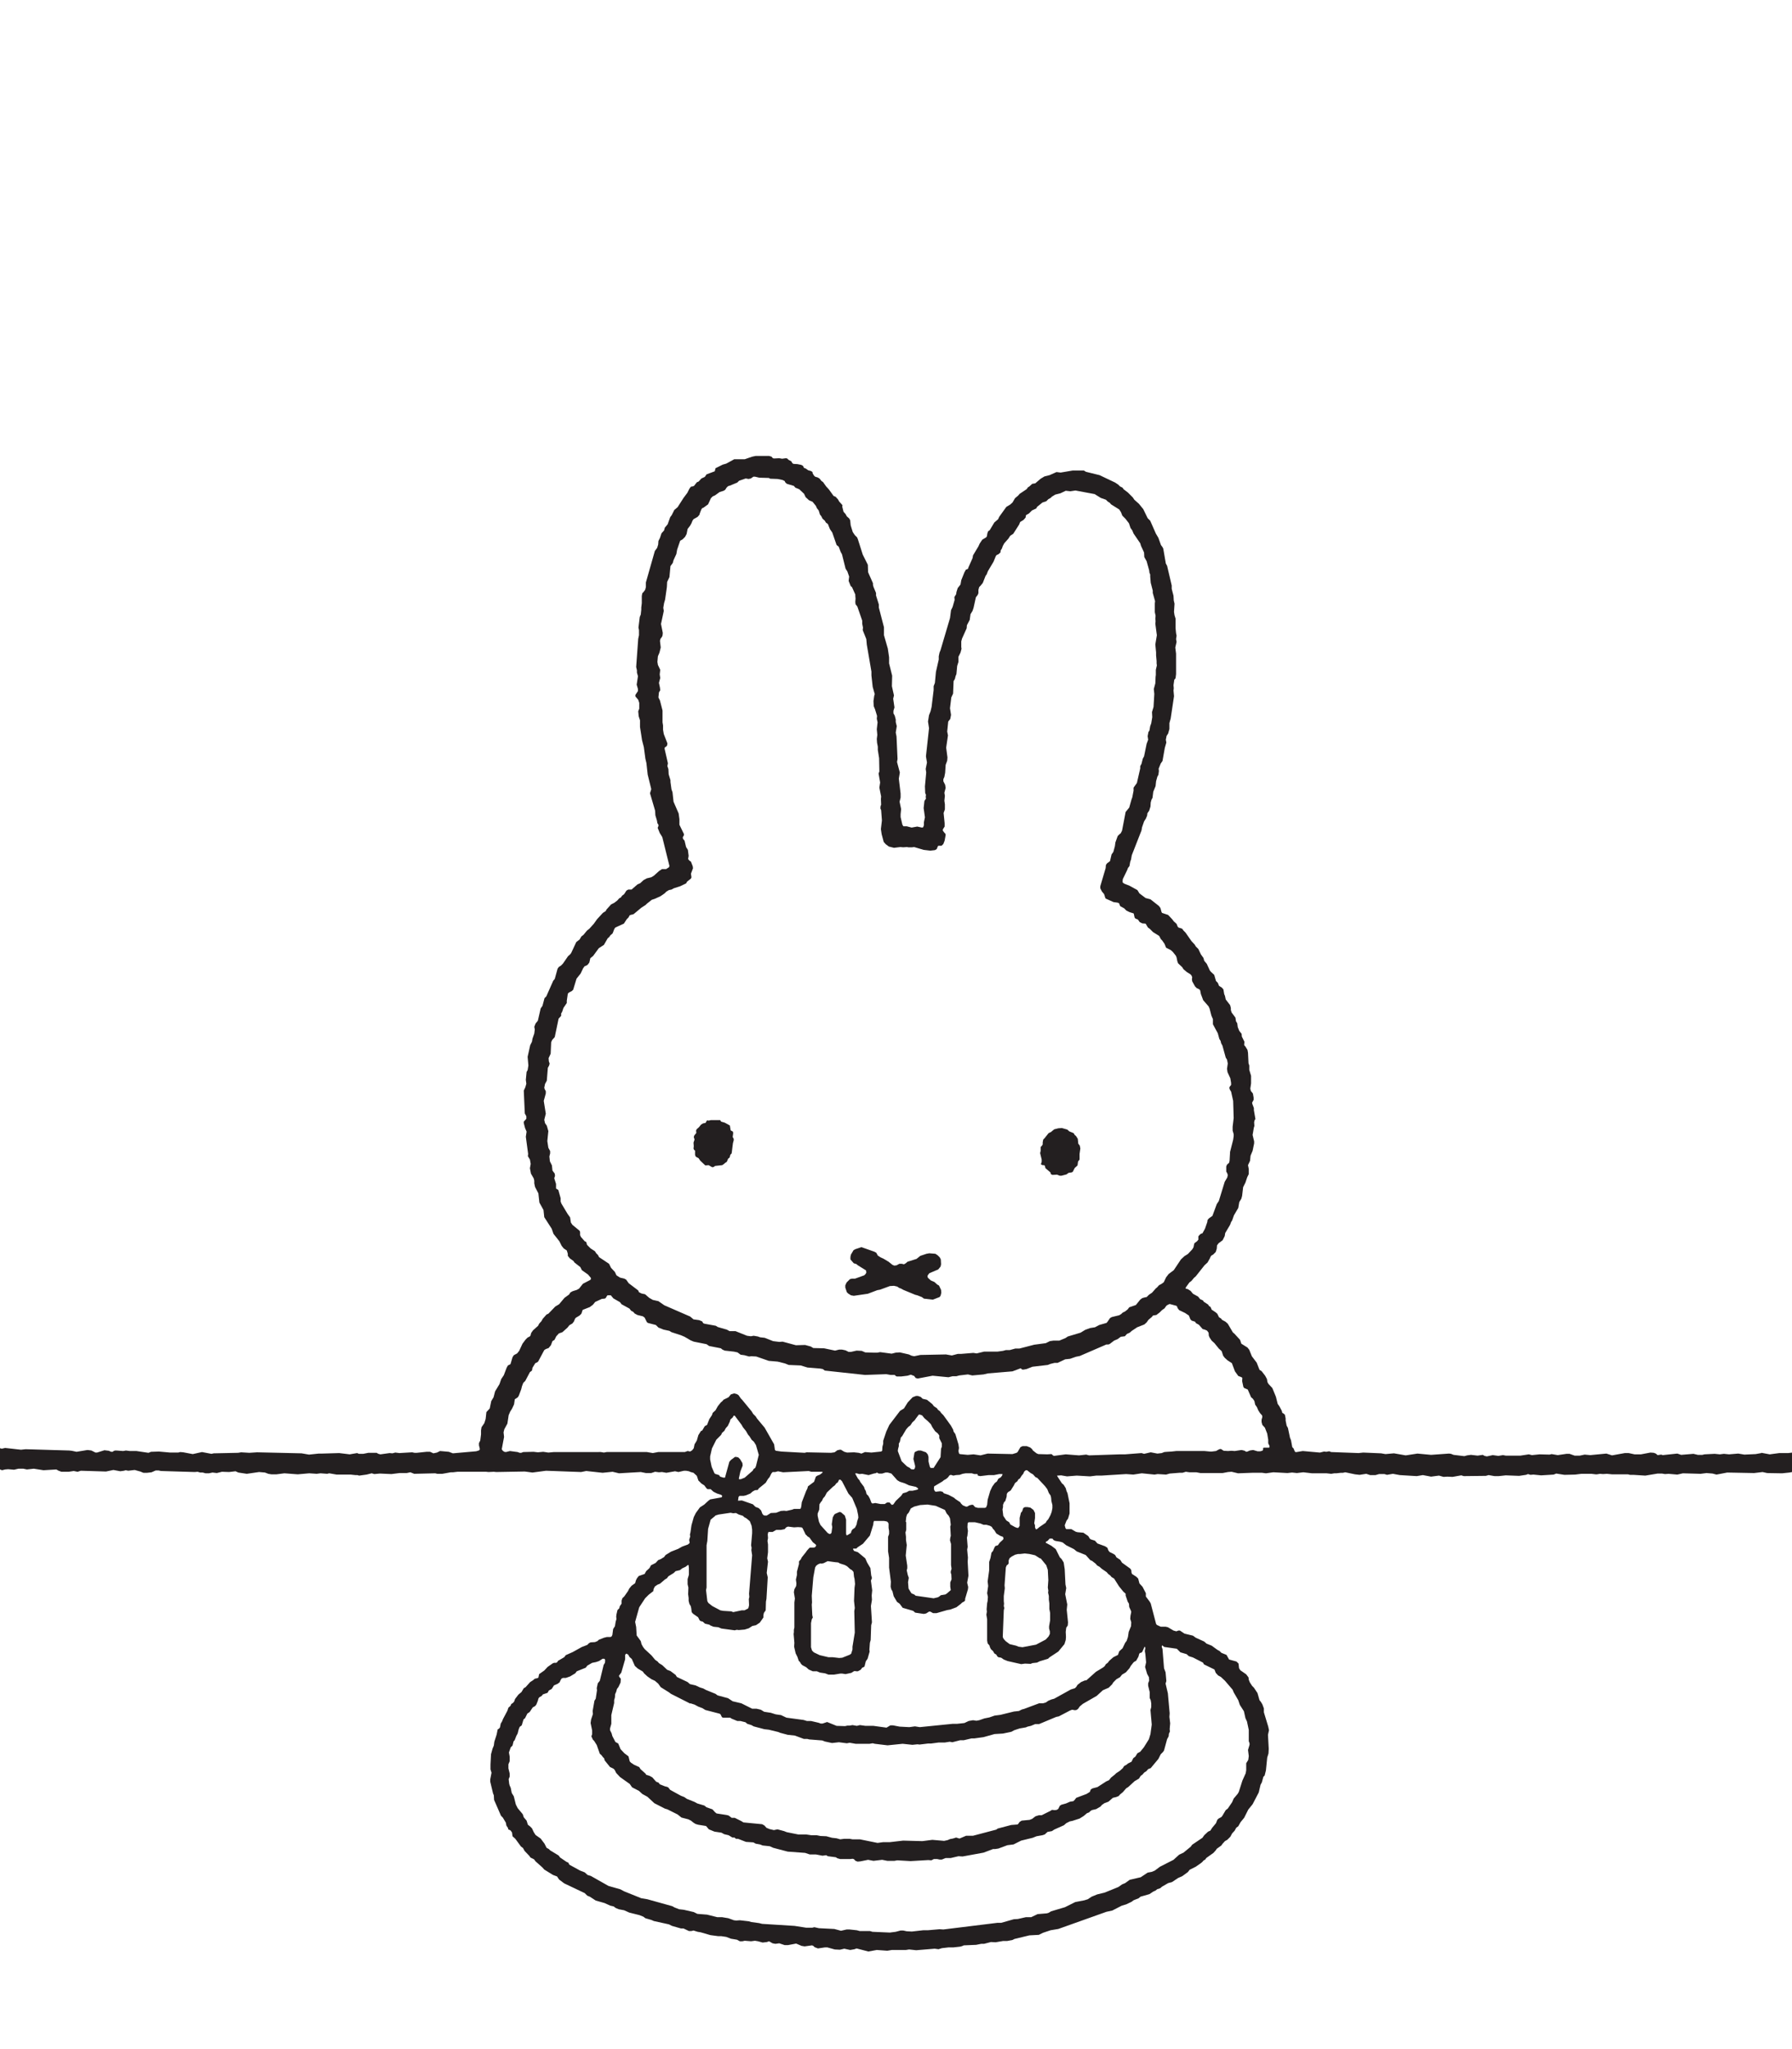 <svg id="Layer_1" data-name="Layer 1" xmlns="http://www.w3.org/2000/svg" viewBox="0 0 350 400"><title>25</title><g id="Layer1_0_FILL" data-name="Layer1 0 FILL"><path d="M344,283.65l-1.1.2-2.2.1-1.2-.2-1.8.15-1-.1-0.8.1-1-.1-2,.1-0.4.1h-0.9l-0.85-.2-2.4.2-0.75-.25-2.85.3-0.3-.1-0.7.1-0.35-.3-0.4-.15-0.65-.05-1.85.35h-1.25l-1.15-.25-0.75,0-2.5.45-1.1-.35-3.15.3-1.1-.1-0.95.2-1,0-1-.35h-0.6l-1.7.25-1.2-.2-0.4.1-1.95-.05-1.5.15-0.6-.15-1.65.25H294.1l-0.55-.1-0.9.15-1.1-.15-1.15.25-0.45-.1L289.6,284l-1,.15L287.3,284l-0.75.1-0.55.15-2.1-.25-0.5-.2-0.4-.05-3.5.25-2.65-.25-2.3.35-2.3-.4-1.65.15-0.85-.15-3.5-.15-0.9.1-5.35-.2-0.4-.15-0.55.1-0.45-.05-0.8.2-3.35-.3-1.2.2-0.25,0-0.15-.2-0.2-.5-0.25-.25-0.25-1.35-0.2-.5-0.4-1.9-0.25-.45-0.2-1v-0.4l-0.15-.75-0.3-.25-0.2-.1-0.1-.4-0.45-.85-0.35-.5-0.35-1.4-0.7-1.7-0.75-.8-0.2-.35-0.1-.6-0.35-.65-0.7-.9-0.4-.25-0.55-1.4-0.95-1.25L244,263.5l-0.35-.45-1.2-.75-0.25-.75-1.1-1.2-0.3-.25-1-1.7-0.45-.4-0.65-.35-0.25-.3-0.35-.2-0.35-.7-0.35-.3-0.75-.5-0.2-.5-0.3-.2-0.2-.3-0.85-.55-0.15-.25-0.55-.25-0.4-.5-1-.55-0.45-.55-0.55-.35-0.4-.1-0.05-.1,0.1-.2,0.65-.9,0.4-.3,0.5-.6,0.35-.3,1.7-2.15,0.6-.55,0.45-.8,0.15-.35,0.15-.2,0.35-.2,0.5-.5,0.2-.65,0.05-.65,0.3-.4,0.8-.6,0.4-.8,0.1-.6,0.95-1.6,0.2-.55,0.2-.3,0.35-1,0.85-1.45,0.2-1.15,0.4-.65,0.15-.55,0.2-1.7,0.45-.9,0.35-1.05,0.3-.6v-1l-0.15-.75,0.4-.85,0.1-1,0.4-.95,0.3-1.45V222.8l-0.3-1.25,0.25-1.45,0.1-.3-0.05-.75,0.1-.4,0.15-.2-0.3-1.75v-0.4l-0.3-.8-0.05-.25,0.3-.55,0-.45-0.15-.8-0.4-.5-0.1-.45,0.15-1V210l-0.35-1.15L244,208l-0.15-.45-0.1-2.05-0.1-.55-0.4-.65L243,204l0.05-.65-0.5-1-0.05-.55-0.45-.55-0.3-.75-0.1-.75-0.25-.4-0.1-.7-0.75-1-0.15-.5v-0.4l-0.15-.55-0.85-1.1-0.15-.7-0.15-.35-0.15-.9-0.3-.35-0.55-.35-0.25-.6-0.35-.35-0.35-1.2-0.65-.6-0.2-.25-0.6-1.3-0.5-.6-0.15-.55-0.5-.7-0.5-1.05-0.5-.5-0.2-.35-0.65-.7-1.15-1.65-0.4-.4-0.25-.35-0.75-.25-0.15-.2-0.2-.5-0.55-.5-0.3-.4-0.8-.85-1.2-.4-0.1-.2-0.2-.75-0.3-.4-1.65-1.3-0.95-.25-1.2-.9-0.4-.65-1.55-.85-1-.4-0.3-.2-0.05-.25,0.05-.45,0.85-1.75,0.15-.4,0.3-.4,0.15-.85,0.15-.4,0.15-.85,1.9-4.85,0.1-.6,0.4-1.15,0.35-.55,0.25-.6,0.05-.45,0.35-.5,0.25-.8,0.05-.8,0.15-.55,0.2-.35,0.15-1.2,0.45-1.1,0.1-.95,0.25-.9,0.2-.35,0.1-.75-0.05-.45,0.4-1,0.35-.5L227.5,146l0.3-1.05-0.1-.55,0.15-.75,0.3-.45,0.25-.9v-1.15l0.25-.9,0.65-4.35-0.1-1.1,0.05-.45-0.05-.6,0.15-1.05,0.25-.3,0.1-.8v-4l-0.15-1.2,0.25-1.1-0.1-.55,0.1-.65-0.1-.5-0.1-1,0-1.85-0.2-.65-0.1-.65,0.1-1.6-0.15-.65-0.05-.9-0.35-1.35V114.3l-0.9-3.85-0.25-.45-0.5-2.9-0.15-.3-0.3-.4-0.5-1.4-0.5-.85-1.1-2.5-0.5-.5-0.85-1.75-0.85-1.05-0.9-.8-0.3-.45-0.95-.95-0.85-.65-0.2-.3-0.5-.25-0.35-.35-0.6-.4-3.05-1.45-2.65-.65-0.4-.25-0.7,0-1.5,0-2.35.4-0.8-.1-1.35.6-1,.25-0.75.45-1.05.9-0.6.1L201,95l-0.2.1-0.3.4-1.35.9-0.3.35-0.6.5-0.5.85-0.45.4-0.75.45-1.4,1.95-0.2.45-0.75.65-0.9,1.5-0.3.2-0.15.4-0.1.6-0.15.2-0.75.45-0.5.75-0.25.55-1.05,1.75-0.1.55-0.8,1.8-0.1.3-0.4.15-0.3.55-0.6,1.5-0.15.85-0.55.7-0.25.8-0.05.4-0.35.55,0.05,0.55-0.4,1.4-0.3.6-0.2,1.55-1.85,6.25-0.2.5-0.15.7,0,0.65-0.55,2.4-0.2,2.15-0.25.65v0.75L181.95,138l-0.2.85-0.3.75-0.2,1.25,0.2,1.3-0.6,5.5,0.2,1.2-0.25,1.25,0.1,0.7-0.25,2.7,0.05,1.3,0.15,0.35-0.05.4,0.05,0.35-0.3.45-0.15,1.4,0.25,1.8-0.2.95v0.6l-0.15.4-0.25.05-0.9-.2-1.1.2-0.95-.25h-0.65l-0.2-.3-0.35-1.5v-0.55l0.1-1-0.3-1.45,0.2-.8v-0.8L175.55,152l0.2-1.2-0.55-2.05,0.1-.6-0.2-4.4-0.15-.75,0.2-1.25-0.2-.8v-0.5l-0.2-.75-0.25-.45v-0.5l0.2-.65-0.25-1.7,0.15-.65-0.4-1.8,0.05-2.05-0.6-2.4V128.3l-0.25-1.7-0.75-2.6,0-1.55-1-3.85V118l-0.55-1.75v-0.5l-0.5-1.2-0.1-.4v-0.3l-0.95-2.15-0.05-1.45-1-2-0.95-3-0.15-.35-0.45-.45-0.4-.6-0.4-1.3-0.1-1-0.2-.35-0.45-.4-0.25-.45-0.4-.45-0.25-1,0.05-.25-0.15-.2-0.5-.55-0.25-.45-0.25-.25-0.15-.2-0.45-.2-0.9-1.25-0.55-.6-0.6-.85-0.3-.2-0.4-.5-0.35-.2-0.5-.15-0.25-.25-0.25-.45,0-.2-0.3-.2-0.55-.15-0.5-.35-0.3-.1-0.1-.15-0.1-.25-0.35-.2-0.75-.15-0.8-.05-0.2-.15-0.2-.35-0.55-.3-0.25-.25-0.25-.05-0.75.1-0.55-.1-1,.05-0.25-.05-0.25-.3-0.5-.15H148.2L147.6,89l-0.7.15-1.45.5H143.4l-1.55.85-0.7.2-1.4.7L139.6,92l-1.6.6-0.35.5L137,93.4l-0.55.6-0.35.15-0.55.7-0.25.1-0.35.05-0.3.4-0.4.8-0.75,1L132.35,99l-0.65.55-0.5,1-0.3.4-0.5,1.4-0.55.65-0.15.55-0.5.55-0.3.9-0.3.6-0.05.7-0.2.65-0.45.6-1.75,6.15,0,0.9-0.15.55-0.3.4-0.25.25-0.1.55,0,1.4-0.1.85V119l-0.1.95-0.2.5-0.25,2.05,0.1,0.5V124l-0.15.7-0.4,5.5,0.15,0.65v0.45l0.2,0.7-0.25,1.65,0.25,0.85,0,0.4-0.5.75v0.3l0.55,0.65,0.2,0.6v1.15l-0.2.5,0.1,1,0.25,0.75v1.3l0.4,2.6,0.35,1.35,0.3,2.25,0.2,0.85,0.25,2.25,0.7,2.85-0.25.8,1,3.4,0.05,0.9,0.3,1,0.1,0.55,0.2,0.3,0,0.25-0.15.35,0.4,1,0.5,0.8,1.4,5.65-0.1.25-0.55.35h-0.8l-0.6.4-1,.9-0.5.3-0.85.2-0.65.35-0.65.6-0.55.25-1.15,1-0.25,0h-0.4l-0.35.2-0.45.7-0.4.3-0.25.35-0.3.15-0.4.45-0.6.45-0.6.3-0.9,1-0.15.3-0.55.35-1.15,1.25-0.6.85-0.9,1-0.45.35-0.7.85-0.4.3-0.35.6-0.65.5-1,2.15-0.2.25-0.4.35-1,1.45-0.4.4-0.4.25-0.25.35-0.55,2-0.3.35-1.35,3.05-0.35.35-0.4,1.5-0.35.5-0.55,2.4-0.45.55-0.25.65,0.1,0.5-0.1.8-0.35,1-0.1.6-0.35.7-0.5,2.25,0.15,1.7-0.15.9-0.2.35-0.15,1.55,0.1,0.75-0.2.7-0.3.65,0.2,4.45,0.3,0.55v0.5l-0.5.55v0.3l0.25,0.95,0.3,0.7-0.15,1,0.45,3.35-0.05.45,0.4,0.65,0.15,0.85-0.15.85,0.2,1.05,0.55,0.95,0.1,0.45V231l0.15,0.7,0.65,1.25,0.2,1.8,0.8,1.45,0.15,1.4,1.45,2.25,0.35,1,1.15,1.45,0.45,0.9,0.4,0.5,0.6,0.4,0.2,0.65,0,0.4,0.4,0.5,0.7,0.5,0.2,0.3,1.15,0.9,0.3,0.6,1.2,0.85,0.55,0.65,0,0.3-0.2.15-1.35.7-0.75.95-0.45.25-0.8.25-0.45.25-0.25.4-0.9.65-1.05,1.25-0.75.45-1.35,1.4-0.35.15-0.75.85-0.25.45-0.45.5-0.2.4-1,.9-0.35.5-0.15.55-0.15.15-0.4.2-0.4.4-0.6.8-0.65,1.4-0.4.5-0.65.35-0.25.4-0.4,1.35-0.5.25-0.25.45-0.55,1.45-0.5.75-0.35,1L96.7,271.6l-0.3,1.15-0.45.75-0.3,1.45-0.65.7L94.85,277l-0.25.8-0.55.8-0.1.6V280l-0.15,1.2-0.25.5v0.45l0.15,0.6,0,0.25-0.2.15-0.5.15-4.55.4-0.8-.3-1.7-.15-0.6.3-0.7.15-0.65-.3H83.3l-1.9.2H80.95l-0.45-.1-2.5.15-0.8-.1-0.55.15-0.55-.05-1.8.25-0.4-.1-0.35-.2h-1.6l-1,.2H70.1l-0.35-.15-1.45.25-2.05-.25-3.35.1-0.65,0-1.9.2-1.45-.25-8.7-.2-1.5.1-1.6-.1-0.6.1-4.75.1-0.45.1-1.85-.35-1.8.4-1.85-.35-0.6-.05-0.4.1-0.85,0-0.7,0-2.2-.2-1.55.05L29,283.6l-2.35-.35-1.3,0-0.75-.1-0.55.1-1.3-.1-0.3,0-0.25.1-0.2.15H21.7l-0.45-.2-0.85-.1-1.45.45h-0.3l-0.8-.4-0.75-.1-2.15.35L14,283.2l-0.5-.05L5,282.9l-0.9.1L1,282.65l-0.65.15-0.55-.15-0.8.05q-2.88,2,0,4h0.65L0.4,287,1,286.85l0.6-.05,1.15,0.1,0.85-.2,0.95,0,0.7,0.15,1.35-.15L8.5,287l2.5-.15,0.45,0.25L12,287.3l0.95,0,0.45,0,1-.15,0.75,0.15,0.65-.2,4.9,0.15,1.45-.3,1.35,0.25,0.7-.1,0.35-.1,0.5,0.1,1.25-.15,1.1,0.3L28,287.5l0.75,0,0.85-.1,0.8-.35,0.6,0,0.45,0.1,6.6,0.2,0.55-.05,0.5,0.15h0.5l0.55,0.15H40.8l0.7-.15,0.85,0.1,1-.25,1.4,0.05L46,287.2l0.55,0.25,1.65,0.25,2.4-.35,1.15,0.1,0.65,0.25L53,287.8h1l1.55-.2,2.6,0.2,2.25-.2,1.45,0.1,0.75-.1,1.3,0.1,0.4-.1,1.45,0.25,2.75,0,0.9,0.1,0.4,0,0.35,0.1,1.45-.2,1-.25,0.5,0.15,1.1-.1,2.25,0.1,1.6-.2h1.4l0.7-.15,0.75,0.3,4.1-.1,0.4,0.1,1,0,1.65-.3,0.45,0,0.85-.1h5.6l0.45,0.05,1.05-.05,0.45,0.05,5.6-.1,1.5,0.2,2.65-.35,6.85,0.25,1-.2,3.2,0.35,1.95-.2,1.25,0.3,4.25-.25,1,0.2,1.05,0,0.75-.25,0.75,0.1,0.6-.05,0.85,0.15,1.7-.3,0.65,0.15,1.1-.25H134l0.55,0.1,0.35,0.15,0.55,0.15,0.65,0.6,0.3,0.9,0.6,0.6,0.55,0.35,0.45,0.6,0.2,0.15,0.6,0,0.55,0.5,0.7,0.35,0.8,0.25,0.2,0.2-0.05.2-0.1.1-2.2.4-0.4.3-0.75.7-0.85.55-0.8,1.1-0.4.8-0.45,1.6-0.2,1.4-0.1.4,0.05,0.4-0.2.65,0.1,0.55-0.05.1-0.3.25-1.1.4-0.8.45-1.4.55-1.05.65-0.3.4-0.65.4-0.5.2-0.5.55-0.9.45-0.3.55-0.65.6-0.3.55-1.15.4-0.35.45-0.2.4-0.15.55-0.7.5-0.45.55-0.25.5-0.7,1-0.4.4-0.15.45v0.6l-0.35.5-0.1.4-0.35.35-0.2.85-0.05.45,0.05,0.45-0.15.5-0.15.9-0.35.55-0.15,1.15-0.15.3-0.2.1h-0.7l-0.6.15-1,.4-0.25.25-0.5.2-0.85.05-0.3.15-0.35.35-1.05.4-1.8,1-1.35.6-0.3.4-1.2.7-0.2.3-0.2.1h-0.4l-0.25.1-1,.7-0.65.7-1,.7-0.15.7-0.25.1-0.45.1-0.35.3-0.55.35-0.9,1-0.35.2-0.45.75-0.6.5-0.65.85-0.2.55-0.25.25-0.3.2-0.15.35-0.4.35-0.2.6-0.85,1.6-0.2.5-0.25.4-0.15.75-0.15.2-0.3.2-0.2,1L96.55,340l-0.1.75-0.25.6-0.3,1.1-0.1,2,0,0.95,0.2,0.65-0.25,1.3v0.45l0.55,2.3,0.15,0.35,0.05,0.9,1.35,3.1,0.35,0.35,0.6,1,0.1,0.55,0.35,0.55,0,0.2,0.45,0.2,0.3,0.4,0.1,0.75,0.55,0.5,1.1,1.5,0.4,0.3,0.3,0.55,0.95,1,0.2,0.3,0.7,0.35,0.3,0.4,1.35,1.2,0.35,0.4L108,366l0.8,0.3,0.4,0.6,1,0.75,4,1.9,0.5,0.5,0.5,0.2,1.15,0.75,1.75,0.5,1.1,0.5,0.65,0.15,0.4,0.3,0.6,0.25,1.05,0.2,1,0.45,2,0.5,0.75,0.3,0.4,0.3,1.2,0.35L127.7,375l2.95,0.65,0.6,0.3,1.75,0.5h0.5l1.05,0.5h0.5l0.4-.1,0.8,0.25,0.6,0.1,1.9,0.55,1.5,0.2,0.6,0,1,0.15,0.9,0.35,1.2,0.2,0.55,0.3H145l0.45-.1,1.25,0.1,0.75-.1,0.6,0.1,0.9,0.25,0.85-.1,0.4-.15,0.7,0.4,0.55,0.1,0.75-.1,1.05,0.35h0.65l1.6-.3,1.05,0.45,0.6,0.1,1.45-.2,0.25,0.1,0.25,0.25,0.65,0.25,1.35-.2h0.5l1.45,0.4,1,0.05,0.85-.2,1.15,0.25,0.85-.15,0.4-.15,2.3,0.6,1.65-.3,2.05,0.15,0.9-.15,2.75,0,0.6-.1,1.4,0.15,3.6-.3,0.75,0.1,0.65-.2,1.3-.15,0.95,0,1.35-.15,0.35-.1,0.35-.15,2.4-.1,1-.2,0.55,0,1.35-.35,0.9,0.05,1.45-.25,0.8,0,1.05-.2,0.4-.2,2.9-.7,1.85-.1,0.8-.4,1.5-.5,1.5-.25,9.4-3.35,1.15-.25,1.85-.95,0.85-.25,1.05-.5,0.4-.3,1-.4,0.35-.3,1.75-.5,0.75-.5,0.45-.2,0.3-.25,0.6-.2,0.35-.3,1.2-.7,0.75-.2,1.2-.8,0.8-.35,1.1-.8,0.35-.45,1.2-.6,1-.7,0.3-.25,0.2-.25,0.35-.2,0.2-.3,1.4-1,0.45-.5,0.2-.3,0.9-.65,0.2-.3,0.5-.55,0.45-.25,0.6-.6,0.35-.65,0.5-.55,0.3-.55,0.4-.3,0.45-.8,0.7-.85,0.8-1.6,0.85-1.05,1.2-2.3,0.35-1.5,0.25-.45,0.3-1.1,0.25-.25,0.25-1,0.25-2.5,0.25-.8,0.05-.9-0.15-2.75,0.2-.9-0.15-.7-0.85-2.8,0-.75-0.3-.8-0.3-.5-0.25-.3-0.4-1.4-0.7-1.05-0.35-.35-0.45-.7-0.2-.5-0.05-.45-0.45-.6-1.15-.8-0.25-.4-0.1-.9-0.4-.4-1.45-.4-0.5-.9-1-.4-0.35-.35-0.45-.25-1.1-.8-1-.4-0.45-.4-1.65-.75-0.55-.4-1.65-.4-0.9-.6-0.3,0-0.4.15-0.55-.15-1.1-.65-0.45-.1-0.95,0-0.75-.35L225.8,317l-1.05-4-0.2-.35-0.75-1V311l-0.65-1.25-0.6-.65-0.25-.95-0.35-.35-0.85-.55L221,307l-0.05-.5-0.2-.3-1.6-1.15-0.35-.55-0.75-.5-0.25-.45-0.3-.2-0.8-.4-0.25-.35-0.15-.45-0.45-.3-1.5-.55-0.5-.55-0.8-.25-0.2-.15-0.3-.5-0.95-.65-1.15-.1L210.1,299l-0.85-.5-1,0-0.15-.2-0.15-.55,0.35-.9,0.3-.4,0.3-1v-2l-0.4-1.95-0.2-.45-0.15-.55-0.4-.65-0.35-.3-0.85-1.3-0.1-.2,0.1,0,0.7-.05,1.15,0.2,1.9-.15,2.6,0.15,1.2-.15,1,0,4.85-.3,1.4,0.1,1.65-.25,2.5,0.25,0.6-.1,1.65,0.1,0.7-.2,1.9-.15,0.6,0,0.65-.2,0.7,0.1h1.35l0.8,0.15h4.35l1.05-.2,0.7-.05,1.25,0.3,2.75-.1,0.4,0,1.55,0,0.75,0.1,1.45-.2,2.75,0.15,0.9-.1,0.95,0.1,1.25-.15,1.7,0.2h2.85l0.9,0.1,0.6-.1H261l0.9-.1h0.4l0.45-.1,1.9,0.4,0.9,0.1,1.3-.2,0.75,0.25,1.05,0,0.7-.2h1.05l0.5,0.15,1.15-.2,1.35,0.25,3.3,0.2,1.2-.2,1.6,0.3,1.55-.2,0.9,0.25,0.75-.05,1,0.05,1.7-.3,0.5,0.15,4.3-.05,0.55-.15,1.15,0.2h0.8l1.4-.15,2.6,0.1,1.35-.2,0.4-.15,0.45,0.15,0.6-.05L301,288l2.45-.15,0.5-.2,1.6,0.25,2.1-.05,1.2-.15,2,0,0.8,0.1h0.25l0.6-.1,0.6,0.05,0.75-.05,1,0.1h3.1l0.4,0.1,0.65,0,2.35,0.15,2.4-.4,0.85,0,0.6,0.1,0.7-.05,1.7,0.15,1.1-.25,3.45,0.1,1.15-.15,1.2,0.1,0.75,0.2,2.1-.4,5.25,0.1,1.65-.2,0.9,0.2,2.9,0.05,1.45-.15q6.09-1,.6-3.9l-0.85.1-1.75,0-1.85.25-1.6-.3M204.35,97.85l0.4-.4,0.45-.25,0.25-.25,0.65-.4,1-.25,1.05-.5,0.9,0.1,1-.15,3.75,0.7,1.2,0.75,1,0.35,0.35,0.35,0.4,0.25,0.25,0.3,1.6,1,0.35,0.55,0.25,0.65,0.6,0.6,0.7,0.9,0.3,0.9,0.35,0.5,0.25,0.6,1.3,1.9,0.15,0.5,0.6,1.3,0.05,0.9,0.45,0.8,0.5,1.8,0.05,0.45,0.15,0.35v0.4l0.1,1.2,0.4,1.55v0.45l0.45,1.6-0.05.45v1.7l0.15,0.7-0.05.6,0.05,0.45-0.05.5,0.3,2.25-0.3,1.8,0.15,1.55,0,0.6,0.1,1.1v0.45l0.05,0.4-0.2.85v1l-0.05.4-0.05,1.25-0.3,1.1,0.1,0.95L225.3,138,225,139l0.05,1-0.2,1.2-0.2.55-0.15.85-0.2.3-0.15.8,0.1,0.7-0.3.8-0.5,2.45-0.25.45-0.25,1-0.25.45V150l-0.65,2.85-0.65.9v0.6l-0.25,1.3-0.15.4-0.45,1.6-0.7.85-0.7,3.65-0.25.5-0.25.2-0.35.35-0.45,1.25-0.1.75-0.3,1.1-0.35.5-0.3,1.3-0.6.45-0.2.3-0.05.6L214.9,173v0.4l0.3,0.6,0.45,0.55,0.25,0.8,0.15,0.1,1.45,0.65,0.75,0.1,0.3,0.1,0.25,0.6,0.75,0.4,0.45,0.45,0.6,0.3,0.8,0.25,0.05,0.1,0.15,0.7,0.15,0.2,0.5,0.2L222.6,180l0.5,0.25,0.65,0.05,0.45,0.75,0.4,0.3,0.6,0.6,1.2,0.75,0.35,0.65,0.25,0.25,0.45,0.65,0.3,0.75,0.9,0.45,0.4,0.35,0.6,0.75,0.15,0.35,0.15,0.75,0.15,0.4,0.8,0.75,0.25,0.4,0.65,0.55,0.65,0.4,0.25,0.25,0.15,0.35-0.05.4,0.05,0.4,0.55,1,0.35,0.35,0.45,0.2,0.2,0.2,0.15,0.75,0.45,1.2,1.05,1.2,0.2,0.45,0.35,1.35,0.3,0.7,0,1,0.95,1.75,0.3,1.1,0.25,0.4,0.1,0.45,0.25,0.45,0.65,2.35,0.25,0.4,0.15,0.75-0.15,1.05,0.1,0.65,0.55,1.2,0.15,0.9,0,0.4-0.25.3-0.1.25,0.1,0.35,0.25,0.4,0.4,1.8,0.1,3.35-0.2,1.7v0.75l0.2,0.7v0.4l-0.1.7-0.6,2.35-0.1,1.75-0.1.4-0.4.35-0.15.35,0,1,0.2,0.35,0.1,0.35-0.1.45-0.5.85-1.15,3.75-0.4.6-0.85,2.3-0.7.5-0.25.3-0.05.4-0.45,1.3-0.5.9-0.3.1-0.25.2-0.25.3,0,0.65-0.25.3-0.4.3-0.15.15-0.15.75-0.25.4-0.85.9-0.65.4-0.7.65-1.4,2.1-1,.75-0.5.65-0.45.95-0.4.3-0.55.3-0.35.4-0.25.2-0.75.85-0.6.4-0.45.45-0.3.05-0.55.15-0.4.3-0.85,1.05-1.3.45-0.3.4-0.5.4-0.5.25-0.25.25-0.4.25-1.45.35-0.35.2-0.55.8-0.15.15-1.4.4-0.85.45-0.95.15-0.95.35-0.9.55-2.5.75-0.45.3-1.2.5h-1.15l-0.7.1-0.8.4-2.25.3-2.9.75-0.8,0-1.1.3h-0.75l-0.55.15-1.1.15-2.6,0-1.45.35-0.65-.1-2.45.2-0.6,0-1.15.3-1.15-.2-5,.1-1.2.25-0.5-.1-0.55-.25-1.75-.4-0.8.05-0.8.2-2.25-.3-0.55.1-0.85,0L169,264l-0.7-.3-1-.05-1.1.25h-0.45l-0.6-.3-0.7-.15H163.9l-0.8.2-2.15-.45-2.1-.05-0.5-.3-1.1-.3-1.8.05-2.6-.7-0.65.05-1.2-.15-1.65-.65-0.9-.1-0.4-.15-0.85-.15-0.55.1-0.75-.1-2.25-.9H143.4l-0.45,0-0.45,0-0.55-.3-1.75-.5-0.4-.25-2.2-.4-0.25-.1-0.2-.35-0.6-.25-1.1-.15L134.8,257l-5.05-2.2-1.15-.8-1.1-.25-0.7-.4-0.8-.7-0.7-.15-0.5-.25-0.15-.35-1.85-1.4-0.5-.7-0.35-.2-0.85-.2-0.7-.45-0.3-.65-0.75-.8-0.4-.8L117,245.4l-0.2-.4-0.35-.35-0.25-.4-0.85-.55-0.7-.7-0.15-.55-0.3-.15-0.75-.85-0.15-.35v-0.6l-0.1-.25-1.4-1.15-0.3-.45-0.15-1-0.5-.7-1.2-2-0.15-.4V233.9l-0.45-1.6L108.6,232l0-.15,0-.35V231.1L108.25,230l0.15-.45-0.05-.45-0.45-.6-0.1-1-0.4-.8-0.1-.95,0.15-.6v-0.45l-0.35-.65-0.2-1.3,0.2-1.95-0.3-1.05-0.35-.5-0.15-.65,0.3-1.2-0.4-2.5,0.4-1.45,0-.45-0.2-.35-0.1-.3,0.15-.75,0.35-.65,0.2-2.5,0.25-.45,0.1-.4-0.15-.4-0.05-.65,0.4-.85,0.1-2.25,0.2-.45,0.5-.55,0.75-3.6,0.5-.55,0-.45,0.2-.35,0.25-.75,0.65-.95,0-.45,0.2-1.35,0.15-.2,0.65-.35,0.25-.25,0.65-2.15,0.8-1L113.9,189l0.3-.4,0.3-.1,0.3-.2,0.3-.4,0.2-.85,0.55-.45,1.1-1.5,1-.65,0.75-1.3,0.3-.25,0.2-.3,0.45-.4,0.35-.9,0.2-.25,1.65-.75,0.55-.85,0.35-.35,0.25-.45,0.75-.2,1.5-1.25,0.85-.55,0.25-.25,0.95-.75,0.6-.2,1.1-.5,0.8-.55,0.35-.35,0.5-.3,0.5-.1,0.45-.25,1.25-.4,1.15-.55,0.2-.35,0.75-.6,0.1-.25-0.1-.7,0.4-1.05-0.05-.4-0.35-.9-0.3-.2-0.25-.3,0.1-.65-0.15-1.15-0.35-.55-0.3-1.25-0.3-.35-0.05-.3,0.2-.35,0.05-.25-0.9-1.85v-1.1l-0.15-1.1-1-2.3-0.2-1.85-0.2-.55-0.2-1.45V152.3l-0.35-1.15-0.05-1-0.2-.6,0.1-.55-0.65-2.85,0.05-.25,0.3-.2,0.15-.2,0.05-.4-0.7-1.8-0.15-.85v-0.85l-0.1-.6,0-2.3-0.5-1.95-0.3-.6,0.1-1,0.25-.4-0.05-.5-0.2-.95,0.25-.95-0.1-.7,0.1-.9-0.45-.95-0.1-.6,0.1-1.1,0.3-.7,0.25-1-0.15-1.3,0.1-.4,0.3-.4,0.1-.25,0.05-.5-0.35-1.75,0.55-2.55-0.1-.6,0.15-.9,0.2-.7,0.35-2.45,0.05-1,0.45-.95,0.2-2.15,0.45-.6,0.15-.55,0.55-1.2,0.15-.85,0.6-1.75,0.45-.25,0.5-.5,0.3-.55,0.2-1,0.5-.65,0.25-.45,0.2-.5,0.2-.3,0.8-.45,0.35-.4,0.1-.35,0.3-.75,0.15-.2,0.25-.1,0.9-.65,0.55-1.2,0.35-.35,0.45-.2,0.9-.65,0.8-.25,0.3-.2,0.25-.4,0.3-.3,0.35-.1L144,94.2l0.35-.35,1.3-.45,0.55,0.1,0.45-.1,0.5-.35h0.3l0.85,0.2,1.85,0.05,0.3,0.15,1.4,0.05,1,0.2,0.4,0.2,0.15,0.3,0.3,0.25,1.35,0.4,0.3,0.35,0.75,0.3,0.95,0.9,0.3,0.65,0.65,0.6,0.7,0.3,0.65,0.8,0.2,0.45,0.35,0.45,0.25,0.8,0.25,0.3,0.25,0.5,0.45,0.4,0.2,0.35,0.4,0.3,0.4,1,0.45,0.65,0.85,2.45,0.4,0.3,0.4,1.05,0.25,0.45,0.7,2.8,0.35,0.55,0.35,1-0.1.85,0.4,1,0.25,0.2,0.65,1.45v0.25l0.05,0.55-0.05.65,0.05,0.45,0.35,0.45,0.95,2.75,0,0.6,0.15,0.75-0.05.5,0.7,1.75,0.1,1.1,0.9,5.25v0.75l0.25,2.25,0.4,1.4-0.1.3-0.15,1.05,0.05,1,0.25,0.6,0.4,1.3-0.05.55,0.15,0.7-0.15,1.35,0.1,1.1-0.1.8,0.05,0.75,0.15,0.75,0,0.65L171.7,148l0.05,2.6-0.15.4,0.3,1.75-0.15,1,0.35,1.75-0.05.45,0.05,1.15-0.1.2-0.05.5,0.15,0.35,0.15,2-0.2,1.7,0.15,1,0.4,1.5,0.4,0.45,0.6,0.45,1,0.25,1.25-.15,0.55,0.05,0.75-.05,0.25,0.05h0.75l0.4-.05,1.85,0.55,1.3,0.15,0.9-.1,0.35-.2,0.25-.6,0.1-.05h0.6l0.35-.35,0.25-.65,0.2-1.1-0.05-.25-0.2-.2-0.3-.4v-0.25l0.35-.55v-0.65l-0.2-2,0.25-.7,0-1-0.1-.7,0.1-.95-0.1-.6,0.25-.95-0.1-.6-0.35-.7,0-.4,0.2-.45,0.15-.8,0.1-1.55,0.3-.8,0.05-.65-0.25-1.9,0.35-2.4-0.15-.75,0.2-1.95,0.4-.5,0.15-.8-0.2-1.3,0.25-2.1,0.35-.75,0.1-2.45,0.25-.4,0.15-.6,0.15-.35,0.15-1.6,0.25-.8,0-1,0.4-.8,0.2-.75-0.05-.35V125.2l0.15-.55,0.9-2,0.05-.6L189.4,121l0.15-1.1,0.4-.65,0.2-.6,0.45-2.05,0.35-.45,0.15-.35v-0.65l0.15-.55,0.25-.25,0.45-.55,0.55-1.4,0.2-.25,0.25-.65,1.1-1.85,0.45-1.1,0.15-.2,0.35-.15,0.4-.35,0.05-.4,0.25-.4,0.15-.45,0.3-.55,0.8-.9,0.35-.55,0.6-.4,1.15-1.8,0.2-.5,0.65-.4,0.4-.45,0.1-.5,0.55-.3,0.6-.6,0.85-.4,0.15-.3,1.05-.85,0.75-.25m-85.7,155h0.3l0.35,0,0.5,0.6,1.3,0.75,0.3,0.4,1.55,0.85,0.3,0.4,0.45,0.25,0.25,0.3,0.55,0.3,1.05,0.25,0.35,0.25,0.45,0.9,0.2,0.15,1.55,0.4,0.5,0.5,1,0.4,1.15,0.25,0.4,0.25,1.85,0.6,0.7,0.3,1.2,0.7,0.6,0.25,2.5,0.5,0.5,0.35,2.3,0.45,0.3,0.25,0.45,0.2,1.8,0.2,0.7,0.15,0.6,0.45,0.75,0.1,0.9,0.25,0.45-.05,0.95,0.05,2.45,0.85,1.75,0.15,1.4,0.35,0.75,0.3,2.35,0.1,1.3,0.4,2.45,0.2,0.55,0.1,0.4,0.3,7.85,0.85,4.15-.15,0.85,0.15h0.8l0.2,0.2,0.2,0.1,0.85,0,1.25-.15,0.65-.2,0.65,0.25,0.3,0.4,0.4,0.1,2.9-.55,3.1,0.3,0.8-.2,0.75,0,0.55-.15,1.7-.2,0.85,0.2,2.2-.2,0.85-.2,4.8-.4,1.6-.6,0.3,0.25h0.3l0.55-.1,1.15-.45,3-.35,0.5-.2,0.8-.2h0.6l1.5-.7,0.95-.1,1.15-.4,0.75-.15,5.2-2.25,0.4,0,0.25-.1,0.85-.65,0.7-.3,0.6-.45,0.8-.1,0.4-.45,0.55-.25,0.4-.35,1.05-.7,1.4-.55,0.45-.4,0.35-.5,0.65-.55,0.25-.3,0.65-.1,0.65-.5,0.45-.45,0.5-.35,0.35-.5,0.3-.2,0.35-.15,1.3,0.35,0.15,0.15,0.1,0.3,0.3,0.4,1.15,0.55,0.75,0.5,0.3,0.75,0.25,0.25,0.65,0.2,0.2,0.3,0.55,0.3,0.75,0.85,0.4,0.1,0.45,0.2,0.3,0.4,0.05,0.6,0.15,0.35,0.4,0.6,0.55,0.5,0.85,1.05,0.55,0.5,0.3,0.9,0.3,0.4,0.55,0.5,0.85,0.55,0.6,1.6,0.65,0.9,0.65,0.25,0.15,0.15-0.05.6,0.25,1.15,0.15,0.2,0.7,0.3,0.65,1.5,0.35,0.3,0.3,0.45,0.15,0.7,0.35,0.5,0.25,0.6,0.35,0.55,0.4,0.45,0.05,0.3-0.15.55v0.45l0.15,0.55,0.5,0.55,0.45,1.15,0.2,1.2v0.7l0.25,0.5v0.25l-0.1.1-0.1,0h-0.95l-0.1.1,0,0.3-0.15.2-0.4.1-0.55,0-0.85-.25-0.65.1-0.45.2-0.25.05-0.3-.2-0.6-.15-1.35.2-0.65-.05-0.65.05-0.85-.05-0.55-.35-0.3.05-0.65.35-0.8.1h-0.4l-1.05-.1h-5.5l-0.9.1L228,283.4l-0.6.05-0.5.2-0.85.1-1.3-.25-1.3.3-0.5-.15-3.2.25-1,0-6.05.2-0.55-.15-1.4.15-2.6-.2-2.3.3-0.2-.1-0.2-.2-0.1-.05-0.8.05-1.75-.05-0.35-.15-0.7-.55-0.2-.3-0.35-.3-0.65-.25-0.45,0-0.4,0-0.4.2-0.55.95-0.2.15-0.8.25-4.85-.1-1.4.35-1.35-.2-1.15.1-1.55-.15-0.15-.15-0.1-.45,0.1-.6-0.1-.7-0.6-2-0.35-.5-0.1-.4-0.45-.8-1.45-2-0.45-.45-0.2-.3-0.4-.3-0.2-.3-0.6-.4-0.3-.4-1.05-.85-0.85-.2-0.35-.35-0.55-.2-0.4,0-0.65.25-0.95,1-0.75,1.2-0.75.45-2.1,2.75-0.6,1.3-0.6,1.8v0.6l-0.15.55-0.05.8-0.2.15-1.9.2-1.25-.1-0.7.3-0.55-.15-0.9-.1-1.35.05-0.55-.15-0.65-.4L164,283l-0.45.1-0.55.4-0.7.1-4.75-.1-0.4.1-4.55-.25-1.05-.15-0.2-.15-0.15-1.1-1.85-3.25-1.5-1.8-0.25-.4-0.5-.5-0.3-.5-1.85-2.25L144.7,273l-0.45-.65-0.3-.2L143.4,272l-0.65.2-0.45.55-1,.5-0.2.25-0.3.25-0.6.75-0.45.8-0.55.5-0.15.45-0.5.75-0.45,1.15-0.45.25-0.5.85-0.25.1-0.5.8-0.3,1.05-0.45.75-0.15.75-0.3.4-0.4.25-0.5-.1-0.55.2h-5.2l-1.05.2-1.15-.2-7.1,0-0.75,0-0.55.1-0.6-.1H108.2l-1.1.1-1-.15-1.05.1-0.85-.1-2,.05-0.4.15h-0.3l-0.4-.15-1.5-.2-0.8.2-0.3-.05-0.3-.2-0.2-.3,0.45-2.4-0.1-.9,0.15-.6,0.6-1.1,0.25-1.65,0.3-.7,0.35-.55,0.4-.85,0.15-1,0.6-.4,0.2-.35,0.45-1.2,0.15-.6,0.25-.65,0.4-.4,0.9-1.7,0.4-.3L104,267l0.55-.9,0.25-.1,0.3-.2,1.2-2.25,0.3-.2,0.55-.2,0.45-.55,0.3-.8,0.4-.25,0.35-.7,0.5-.55,0.7-.25,1-.9,0.35-.45,0.6-.35,0.3-.4,0.2-.5,0.15-.2,0.75-.45,0.35-.35,0.25-.75,1.4-.55,0.6-.45,0.45-.55,1.3-.6,0.55-.05,0.2-.1,0.2-.35,0.15-.2m22.25,27,0.4-.4,0.15-.1,0.3-.55,0.4-.45,0.4-.85,0.1-.4,0.45-.4,0.2-.35,0.1,0h0.1l1.35,1.8,0.25,0.45,0.6,0.75,0.4,0.7,0.3,0.35,0.4,0.65,0.45,0.4,0.4,0.65L148.2,284l-0.55,2.2-0.15.35-0.3.2-0.2.35-1.55,1.35-0.75.3h-0.35l-0.05-.1,0.3-1.4,0.45-1.15-0.05-.5-0.45-.75-0.35-.35-0.4-.1-0.25,0-0.8.6-0.3.35-0.8,2.9,0,0.1-0.1.1-0.25,0-0.65-.2-0.2-.3-0.8-.25-0.15-.2-0.5-1.15-0.3-1.45,0-.6,0.35-1.55,0.85-1.7,0.85-.85,0.25-.35m-1.3,16,0.65-.2,2.35-.35,0.5,0.1,0.55-.05,0.55,0.3,0.8,0.25,0.25,0.25,0.45,0.25,0.65,0.55,0.35,0.9,0.1,0.75v0.7l-0.2,2.35,0.1,0.5-0.05.45,0.15,1-0.6,7.5,0.05,0.65-0.1.4,0.05,1.2-0.1.45-0.1.2-0.7.35-0.55,0-1.65.35-0.35-.15-1.6-.1-0.55-.1-1.6-.85-0.75-.6-0.2-.35-0.25-2.15,0.1-.5v-8.25l0.15-.85,0.15-2.35,0.5-1.8,0.9-.75m11.7-8.55,0.55-.15,1,0.2,5-.25,0.55,0.15h2.1l0.05,0.05,0,0.1-0.1.1-0.4.3-0.5.2-0.3.2-0.35,1-1.2.9-0.1.4-0.25.5-0.85,2.2-0.1.8-0.1.4-0.15.1H155.1l-0.4.15-1.1.25-0.45-.05-0.65.05-0.9.35-1.05.05-0.8.5h-0.4l-0.25-.1-0.2-.25-0.25-.65-0.45-.45-0.65-.25-0.5-.5-2.15-.75-0.75.05,0-.05,0.1-.7,0.2-.2,0.8,0,0.45-.1,0.85-.35,0.45-.4,0.45-.25,0.55-.05,0.2-.3,1.35-1.1,0.45-.75,0.3-.35,0.35-.7,0.25-.3,0.45,0m9.4,5.15,0.35-.4,0.4-.75,1.15-1.1,0.4-.3,0.3-.4,0.3-.2,0.15-.35,0.1-.15h0.25l0.3,0.3,1.25,2.4,0.75,0.85,0.9,2.15,0.25,1.2,0.05,0.5-0.25.8-0.1.55-0.3.6-0.55.4-0.2.4-0.05.25-0.65.4-0.15.05-0.1-.05-0.05-.3v-2.7l-0.25-.8-0.75-.65-0.3-.05-0.8.35-0.2.15-0.3.55-0.2,1.35,0.1,0.55-0.15,1.1-0.15.2-0.25.05-0.35-.2-1.4-1.55-0.3-.65-0.25-1.15v-0.45l0.3-.75,0.05-1.05,0.25-.4,0.25-.3,0.2-.45m-3.3,7.1,0.25,0.3,0.4,0.25,0.65,0.9,0.5,0.4,0.15,0.15-0.05.25-0.2.2-0.25.05-0.6,0-0.2.05-0.5.55-0.2.3-0.8,1-0.2.4-0.35.4v0.5l-0.4,1.5v0.65l-0.2.9,0.1,0.75-0.05.5-0.35.65-0.1.55,0.2,1.25-0.1.75,0,0.4,0,4.5-0.1.45v0.5l-0.05.3,0.15,1.75-0.05.75,0.3,1.3,0.35,0.7,0.25,0.75,0.25,0.25,0.2,0.35,0.25,0.25,0.75,0.4,0.5,0.45,0.8,0.35h0.8l0.6,0.25,1,0.15,0.65,0.25,1.1,0,1.2-.2h0.4l0.65,0.1,1.15-.25,0.45-.3,0.2-.05,0.3,0.05h0.3l0.55-.3,0.3-.4,0.35-.15,0.1-.1,0.25-1,0.35-.5,0.4-1.4-0.05-.35,0.1-1.35,0.15-.55,0.1-2.9,0.15-.55-0.2-3.2,0.2-1.2-0.05-.85,0.1-1-0.25-1.9,0.2-.5-0.15-.55L170,306.1,169.35,305,169,304.2l-1.45-1.2-0.75-.25-0.2-.35,0,0,0.05-.1H167l0.25,0,0.25-.25,1.05-.7,1.35-1.6,0.65-2.1,0.05-.45,0.1-.3,0.25,0h1.7l0.55,0.1,0.2,0.15,0.15,0.25v0.85l0.1,0.6v0.6l-0.2.55v2.85l0.2,1.25,0,0.35,0,0.55,0,1,0.35,2.75-0.05,1,0.15,0.55,0.2,0.3,0.25,1,0.65,1.1,0.5,0.35,0.6,0.8L176.8,314l1.55,0.45,0.4,0.35,1.7,0.25,0.45-.1,0.55-.35h0.25l0.55,0.3h0.65l2.1-.6,0.6-.1,1.2-.45,0.85-.65,0.25-.25,0.45-.25,0.15-.2V312.1l0.55-1.85,0.05-.45-0.2-.85,0.25-1.35L189,304.85l0.05-.8-0.15-1.55,0.1-.55-0.15-1.8,0.1-.35,0.1-.95-0.1-.75,0.05-.75,0.15-.2,0.15,0,0.25,0,0.85,0,1.1,0.25,0.6,0.25h0.55l0.7,0.2,0.35,0.2,0.25,0.4,0.25,0.25,0.4,0.65,0.75,0.45,0.4,0.15L195.9,300l0.1,0.35-0.1.2-0.65.6-0.35.5-0.5.15-0.2.35-0.25.6-0.3.35-0.2,1.05-0.25.75v1.6l-0.3,2.2,0.1,0.9-0.2,1.4,0.15,0.7-0.05.8-0.1.45-0.1,1.2,0.05,0.45-0.1.6,0.15,0.9v4.15l0.1,0.55,0.35,0.4,0.1,0.35,0.2,0.4,0.4,0.35,0.25,0.45,0.4,0.25,0.2,0.35,0.2,0.15,0.55,0.1,0.5,0.35,0.75,0.3,2.65,0.6,0.75-.1,1.1,0.05,0.35-.15,0.9-.1,0.5-.25,1.65-.5,0.25-.25,1.75-1.15,1.2-1.45,0.25-.8,0.05-.6-0.05-1,0.1-.8,0.3-.45,0.05-.6-0.25-2.45,0.1-1.05-0.4-2,0.2-1.2-0.15-.7-0.15-3-0.2-1.3-0.4-.65L207,304l-0.8-1.6-0.85-.65-1.1-.6V301l0.4-.25,0.35-.4,0.25,0h0.3l0.25,0.3,0.35,0.15,0.9,0.15,0.5,0.15,0.7,0.55,1.5,0.75,0.55,0.45,1.75,0.7,0.9,1,0.35,0.15,0.7,0.55,0.3,0.35,0.45,0.25,0.45,0.4,0.95,0.65,0.3,0.35,0.4,0.3,0.25,0.3,0.5,0.3,0.95,1.5,0.85,1.05,0.45,0.4,0,0.35,0.4,1.2,0.25,0.4,0.05,0.65,0.3,0.65,0.1,0.3-0.15.75-0.05.6,0.2,0.7-0.05.75-0.45,1.1-0.15,1-0.25.75-0.3.4-0.5,1.05-0.65.6-0.25.7-0.9.45-0.8.7-0.3.4-0.35.25-0.25.4-0.3.25-1.4.85L212.2,328l-0.35.05-0.7.3-0.7.55-0.25.4-0.25.25-0.8.25-3.25,1.8-0.55.15-0.6.25-0.5.35-0.55.15h-0.75l-2.95,1.1-0.4.1L199,334l-0.95.1-2.65.65-1.15.15-1,.35-1,.2-1,.35-0.55.1-0.65-.1-0.85.15-0.85.4-1.4.15-0.85,0-6.45.65-0.95-.15-1.1.15-1.9-.1-1.3-.25h-0.5l-0.75.45-2.55-.35h-1.55l-1.1-.15-0.6.15-0.85-.15-0.55.1-0.45,0-0.45.1-1.65-.05-1.85-.75-0.9.3-0.35,0-0.4-.15-1.5-.35h-0.8l-0.65-.2-3.35-.45-1.05-.5-1.05-.15-0.95-.3-1.3-.2-0.65-.4-0.85-.2-0.85,0-2.1-1.05-1.7-.4-0.9-.6-2.05-.55-0.4-.3-1.85-.75-0.55-.3-0.65-.2-0.85-.4-1.1-.25-0.45-.4-2.1-1-0.25-.4-1-.75-0.65-.25-0.95-.9-0.65-.4-0.25-.3-0.5-.35-0.7-.85-1.35-1.25-0.3-.4-0.3-.55-0.15-.6-0.8-1.1-0.1-1.65-0.2-1,0.8-2.85,1.15-1.75,0.7-.7,0.9-.7,0.05-.4,0.25-.5,0.5-.35,0.5-.2,1-.85,0.35-.2,0.3-.4,1.05-.65,0.35-.35,0.85-.2,0.45-.35,0.65-.3,0.45-.35h0.1l0.05,0.1,0.05,0.5v1.3l-0.25.85v1l0.15,0.65-0.05,1.3,0.1,0.75v0.55l0.15,0.6,0.25,0.4,0.1,0.4,0.1,0.8,0.25,0.3,1,0.7,0.3,0.6,0.2,0.15,0.4,0.1,0.45,0.4,0.85,0.2,0.2,0.15,0.6,0.25,0.95,0.1,0.6,0.25,2.6,0.35,0.4-.1,0.4,0.05,1.15-.1,0.8-.25,0.7-.45,0.7-.15,0.75-.5,0.7-1V315.3l0.1-.45,0.35-.5,0.05-1.7,0.1-.55,0.25-4.2-0.2-.85,0.25-2.2-0.15-.65L150,303v-1.5l-0.1-.7,0.1-.55-0.05-.75,0.1-.4,0.1-.05,0.75,0,0.7-.4h0.9l0.75-.15,0.3-.35,0.35-.15,1.2,0.15,0.75-.05,0.7,0.05,0.2,0.15,0.65,1.35m2.9,5.6,0.55-.1,0.8-.4,1.5,0.2L163.7,305l0.35,0.2L165,305.5l0.45,0.25,0.6,0.55,0.35,0.2,0.3,0.35,0.1,0.95,0.1,0.4,0.1,1-0.1.75-0.1,2.55,0.15,1.4-0.1.6,0.1,4.2-0.45,2.75V322l-0.25.8L166,323l-1.5.6-0.6.05-1.3-.15h-0.8l-1.7-.4-1.15-.55-0.35-.35-0.2-.65,0-4.7,0.15-.75,0.2-.35-0.1-.45-0.1-2.05,0.05-.45-0.05-1.3,0.3-3.6,0.35-1.9,0.2-.35,0.4-.3,0.55-.2m-25.5,27.35,0.8,0.25,0.75,0.4,0.8,0.3,0.55,0.35,2.7,0.7,0.25,0.1,0.3,0.6,0.2,0.1,1.4,0,0.3,0.2,1.1,0.45h0.6l1,0.25,0.35,0.3,0.8,0.25,0.45,0.25,2.05,0.55,0.9,0.1,1.85,0.45,0.35,0.15,1.5,0.4,1.4,0.15,1.75,0.65,0.65,0,0.4,0.1,2.55,0.2,0.5,0.2,1.4,0.3,1.35-.15,1.55,0.2,0.55-.1,1.15,0.2h2.75l0.6-.1,0.4,0.1,2.5,0.3,2.95-.3,1.9,0.2,1-.1,0.4,0.05,1.65-.2h0.6l1.5-.2,1.2,0,0.95-.15,0.5,0.1,1.55-.4h0.7l1.5-.35h0.55l1.8-.25,2.15-.6,1.65-.1,1.65-.35,0.55-.3,1.05-.35,1.2-.2,0.35-.15,0.65-.15,0.85-.35h0.75l3.35-1.4,0.5-.1,2.2-1.15,0.4-.15,0.55,0.1,0.3-.05,0.3-.2,0.35-.5,0.6-.5,2.7-1.55,1.2-1.1,1.15-.5,0.65-.65,0.25-.4,0.6-.6,0.7-.4,0.4-.5,0.75-.45,0.7-.8,0.25-.45,0.55-.7,0.2-.15,0.3-.15,0.45-.8,0.15-.55,0.15-.2,0.2,0,0.25-.2,0.45-1h0.05l0.1,0.25-0.1.6,0.1,0.55,0.15,1.65-0.2.9,0.4,1.35,0.35,0.65,0.05,0.65-0.2.55v0.45l0.3,1.25v1.15l0.2,0.45,0.1,0.6v0.75l-0.15.55,0.25,2.85-0.25,1.85-0.3,1-1,1.6-0.7.85-0.55.3-0.4.65-0.4.3-0.35.7-0.7.35-0.3.25-0.45.25-0.25.4-0.55.5-0.75.5-0.25.25-0.75.6-0.4.5-0.55.25-1.7,1.1-0.95.25-0.35.2-0.2.5-0.65.4-2,.75-0.3.4-0.25.25-0.65.1-0.8.35-0.9.25-0.3.2-0.3.6-0.3.2-0.4.05-0.55-.05-0.2.15-1.8.9-0.55,0-0.65.2-0.65.5-0.5.2-1.55.15-0.4.25-0.25.35-0.15.15-1.25.1-2.65.7-0.25.2-4.55,1.2-0.9,0-0.45,0-1.3.55-0.65-.2-0.65.2-0.55.1-0.45.2-0.7.15-2.3-.2-1.95.25-3.75-.1-2.6.3-1.3,0-1.1.15-3.45-.7H166.5l-0.55-.1h-1.1l-0.75.1-0.7-.2-0.9-.1-1.1-.3-1.15-.05-0.75-.15-0.4,0h-0.65l-1-.15-1.55,0-2.25-.45-0.5-.2-1.3-.35-0.7.15-0.85-.2-0.6-.25-0.4-.45-0.45-.25-3.65-.35-0.4-.25-1.3-.65-0.4,0-0.2,0-0.6-.45-0.4-.1-1.95-.3-0.3-.25-0.5-.55-1.15-.4-0.45-.35-1.35-.4-0.55-.3-1.5-.6-0.5-.35-0.65-.25-2.1-1.15-0.4-.5-0.25-.1-0.4-.1-1-.4-0.2-.3-0.5-.2-0.75-.85-0.55-.3-0.65-.2-0.1-.2-1-.9-0.25-.4-1-.45-0.6-.4-0.25-.25-0.25-1-0.8-.6-0.75-.8-0.45-1.1-0.55-.3-0.6-1.15-0.15-.55-0.3-.6,0-.35,0.25-.9V336l0-.4,0-.4V334.8l0.55-2.35V331.9l0.15-.55,0.05-.65,0.2-.45,0.15-.55,0.3-.4,0.4-.85,0.05-.75-0.25-.3-0.1-.2,0-.1,0.45-.6,0.75-2.6,0-.85,0.15-.2,0.1-.05,0.35,0.2,0.25,0.45,0.45,0.4,0.6,1.35,0.55,0.5,1,0.6,0.25,0.35,0.65,0.6,0.8,0.55,0.65,0.3,0.65,0.55,0.5,0.7,1.6,1,0.4,0.3,3.75,1.9m-34.3,7.2,0.35-.9,0.25-.45,0.2-.8,0.2-.5,0.4-.3,0.35-1.15,0.3-.25,0.45-.9,0.45-.3,0.6-.9,0.45-.25,0.25-.3,0.3-.75,0.1-.4,0.15-.25,0.5-.3,0.25-.3,0.9-.3,0.25-.45,0.55-.3,0.45-.7,0.7-.3,0.4-.3,0.2-.45,0.2-.3,0.25-.1h0.55l0.85-.3,1-.6,0.3-.4,1.75-.7,0.3-.4,0.95-.55,0.75-.15,0.6-.2,0.7-.45h0.3l0.1,0.05,0.1,0.25-0.05.5-0.25.4-0.75,3.1-0.4.5-0.2.95,0.05,0.4-0.25,1.65-0.25.4-0.35,2,0.05,0.6-0.35,1.05-0.1.7,0.3,1.45,0,0.75-0.15.4,0.3,0.65,0.25,0.25,0.5,0.8,0.6,1.7,0.3,0.25,0.3,0.4,0.25,0.25,0.1,0.4,1.05,1.3,0.65,0.3,0.25,0.25,0.3,0.6,0.75,0.8,1.9,1.35,0.45,0.65,1.35,0.7,0.65,0.6,1,0.55L127.8,352l2.05,1.05,0.5,0.15,2,1,0.75,0.6,1.35,0.35,0.5,0.25,0.5,0.4,0.4,0.25,0.5,0.15,1.55,0.25,0.55,0.65,1.1,0.45,1.35,0.2,0.55,0.3,0.85,0.2,0.75,0.45h0.4l0.3,0.25,0.4,0,1.55,0.6,1.45,0.1,0.45,0.25,0.85,0.15,0.5,0.2,1.4,0.15L151,360.7l2.85,0.75,3.4,0.25,0.9,0.3,1.2,0,1.3,0.25,0.7-.1,0.35,0.2,1.55,0.2,0.3,0.2,0.55,0.15h1.95l0.45-.05,0.25,0.05,0.35,0.35,0.4,0.15,0.55-.05,1.5-.3,1.05,0.2,1.7-.2,1,0.2h1.4l0.55-.1,2.6,0.15,3.45-.2,0.6,0.05,0.5-.25h0.65l0.45,0.1h0.45l0.75-.3h1l1.5-.35,0.8,0.05,4.1-.75,1.85-.7h0.4l0.65-.1,1.75-.65,1.2-.15,1.5-.75,2.25-.55,0.75-.3,1.15-.2,0.45-.15,0.55-.5,0.85-.15,0.45-.3,1.9-.85,0.45-.4,0.7-.35,0.5-.1,1.4-.45,0.8-.5,0.65-.55,0.4-.15,0.25-.25,0.3-.2,0.85-.2,0.85-.5,0.25-.3,0.5-.35,0.8-.3,0.85-.75,0.65-.15,0.5-.2,0.25-.3,0.55-.45,0.65-.75,0.4-.25,1.25-1.15,0.85-.5,0.35-.55,0.3-.2,0.4-.45,0.4-.25,0.35-.4,0.5-.2,1.5-1.8,0.45-.9,0.45-.45,0.2-.3,0.6-2.2,0.3-.55,0.05-.5,0.2-.45-0.05-.45,0.1-1.15-0.15-1.25,0.05-.7-0.35-3.9-0.45-1.9,0.15-.5-0.15-1.7-0.3-.8-0.3-3.75-0.15-.4,0.05-.3,0.05,0,0.4,0.3,2.45,0.35,0.7,0.7,1.2,0.35,0.45,0.4,0.8,0.25,1.95,1,0.2,0.35,2.05,1,0.25,0.65,0.45,0.5,0.55,0.3,0.8,0.75,1.5,1.75,0.2,0.5,0.9,1.55,0.3,0.9,0.8,1.25,0.3,1.35,0.3,0.65,0.35,1.65,0,2.2,0.15,0.4v0.3l-0.3,1,0.15,1.2-0.1.75-0.4.65v1.35l-0.1.6-0.65,1.45-0.7,2.2-0.2.35-0.8.95-0.3.7-0.85,1.25-0.4.3-0.65,1.1-0.2.25L238,355l-0.25.25-0.25.65-0.75.9-0.35.55-0.45.2-0.75.7-0.35.5-2,1.35-0.3.4-1.4,1.15-0.85.4-1.1,1-2.65,1.35-1,.75-0.6.25-0.8.15-1.35.9-2.15.5-0.9.65-0.6.25-0.7.5-2.7,1.1-1.45.35-1.1.45-0.75.5-0.65.2-1.8.35-2,1-2.7.8-0.5.3-0.35.1-1.8.15-1.25.6h-1.05l-1.55.35-0.8.05-2.45.7H194.8l-10.55,1.3-0.75-.05-2.3.2-0.9,0-2.2.25-1-.05-0.7-.15h-0.5l-0.95.25-1.15.15-3.4-.15-0.5-.15-2,0-0.55-.15-1.4-.15h-0.6l-1.1.25-1.3-.35-3-.15-0.9-.2-0.4.1-0.65,0-0.55,0-2.25-.35-6.35-.4-0.6-.15-1.5-.2-0.5-.15-1.75-.2-0.7.05-0.45-.05-1.1-.4-1.2-.2-0.95,0-2-.5-1.9-.15-0.7-.35-1.95-.45-0.9-.1-0.9-.35-0.45-.25-4.85-1.35-1.2-.2-3.35-1.35-0.75-.4-2.3-.65-3.45-1.95-0.65-.2-0.55-.5-0.9-.35-2.1-1.15-0.2-.4-0.35-.15-1.25-.85-0.3-.4-1.65-1-0.25-.25-0.45-.25-0.4-.8-0.75-1-1-.7-0.35-.55-0.35-.75-0.4-.4-0.4-.3-0.25-.8-0.55-.65-0.2-.6-1-1.2-0.35-.7-0.4-1.6-0.4-.65L99.75,349l-0.2-.45-0.1-.35-0.1-.9,0.2-.5v-0.6l-0.25-1,0-.8,0.25-.6v-0.9l-0.15-.8,0.35-1,0.35-.35,0.2-.8,0.15-.2m78.25-62.6,0.75-1,0.25,0,0.4,0.15,0.45,0.55,0.65,0.55L181.8,278l0.3,0.6,0.55,0.8,0.5,0.4,0.3,0.4v0.55l0.5,1v0.65l-0.15.4-0.1,1.65-1.35,2.1-0.35,0h-0.25l-0.15-.25-0.25-1v-0.9l-0.15-.5-0.35-.4-1-.35h-0.5l-0.6.25-0.15.2-0.2,1.2,0.3,1.2,0.05,0.3-0.1.4-0.2.15-0.5-.05-0.25-.25-0.55-.3-1.05-1-0.75-2,0.05-.4,0.15-.55V281.8l0.2-.35,0.2-.85,0.25-.25L177,279l0.4-.45,0.4-.3,0.4-.6,0.55-.5m-7.6,10.25,0.5,0.25,0.65,0,0.65-.2,0.45,0,0.7,0.2,1.15,1.3,0.5,0.3,0.95,0.3,0.85,0.4,1.35,0.3,0.35,0.25,0.1,0.15-0.2.15-0.9.2H177.6l-0.55.3-0.7.2-0.35.5-1.05,1-0.45.65-0.2.1h-0.15l-0.4-.45-0.5,0-0.45.3-0.8,0-1.05-.2-0.55.1-0.2-.15-0.3-.8-0.3-.55-0.35-.35-0.15-.6-0.2-.35-0.15-.45-0.75-1-0.1-.25-0.35-.4-0.5-.9,0.05-.1h0.2l0.55,0.15,0.55-.05,1.25,0.25,1-.3,0.55-.1m5.7,9.5,0.1-.9,0.15-.5,0.35-.4,0.4-.8,0.65-.35,1.15-.3,1.45-.1,1.6,0.25,1.8,0.8,0.35,0.7,0.4,0.45,0.25,0.5,0.15,1.25-0.1.35,0.1,1.8-0.1.4-0.05.5,0.2,0.7v4.1l0.1,0.75-0.15.5,0,0.3,0.1,0.25,0.05,1-0.25.6v0.85l0.1,0.65-0.75.65-0.3.2-0.9.15-0.3.25-0.25.15-0.85.2-3.5-.5-0.3-.25-0.5-.2-0.15-.2-0.45-.75-0.1-1.25,0.15-.85-0.2-.55-0.2-.9,0.1-.4v-0.5l-0.3-2,0.2-2.05-0.15-1v-0.6l-0.1-.85,0.15-.5,0-1.5m14-9.1,0.45,0.1,1.65-.2h1.05l1-.2h0.55l0.1,0-0.05.25-0.3.4-0.45.25-0.3.55-0.4.3-0.5.7-0.4.85-0.5,1.7-0.1,1-0.2.5-0.25.1-1.35,0-0.55-.15-0.4-.45h-0.3l-0.4.1-0.45.25-0.25,0-0.6-.25-0.35-.35-0.15-.25-0.9-.6-0.35-.3-1.05-.55-0.9-.3-0.25-.3-0.45-.1-0.9.1-0.2-.15-0.15-.4,0.05-.5,1.6-.95,0.3-.25,0.45-.25,0.35-.3,0.3-.4,0.25-.1,0.5,0.15,0.5-.1,0.75-.05L188,287.7l0.6-.1,1.2,0,0.5,0.15h0.6m9.7-.75,0.7,0.55,0.45,0.25,0.5,0.55,0.35,0.15,1.5,1.6,0.45,0.6,0.3,0.75,0.35,0.5,0.1,0.45,0.05,0.6,0.2,0.8v0.6l-0.15.75-0.25.65-0.4.75-0.35.4-0.15.3-1.25.85-0.35.3-0.25.15-0.1-.05-0.15-.35v-0.4l-0.15-.4,0.15-1,0-1-0.3-.6-0.6-.45-0.55-.1H200.2l-0.25.1-0.15.2-0.15.5-0.25.3-0.25,1v1.55l-0.25.4-0.25,0-0.4-.15-0.9-.5-0.25-.45-0.55-.35-0.6-.9-0.15-1.25,0.1-.45,0-.45,0.2-.5,0.25-.25,0.25-.8,0.05-.6,0.2-.3,0.55-.35L198,290l0.25-.5,0.45-.35,0.2-.35,0.3-.2,0.35-.55,0.3-.35,0.2-.45,0.3-.25h0.25m2.65,17.2,1.1,1.35,0.3,0.9,0.1,2-0.1,1.45,0.1,0.6-0.05.4,0.15,0.65v0.7l0.1,0.75v1.1l0.15,0.75,0,1.45-0.2,1.15v0.45l0.15,0.55,0,0.5-0.25.5-0.55.6-1.9,1-2.65.5-0.75-.1-0.5-.2-1.25-.3-0.8-.6-0.4-.45-0.15-.35,0.2-5.2,0.1-.45-0.1-.4,0.05-.45-0.05-.5v-1l0.2-1.5-0.05-.6,0.25-3.45,0.15-.4,0.25-.2,0.15-.2,0-.6,0.2-.45,0.4-.3,0.65-.35,0.6-.15h0.4l0.9-.1,0.9,0.1,1.1,0.25,0.95,0.6M166.2,244.9l-0.1.45,0,0.5,0.65,0.75,0.5,0.15,0.3,0.25,1.6,1,0.05,0.45-0.15.25-0.25.25-1.8.65H166.4l-0.4.1-0.65.65-0.25.55v0.45l0.3,0.9,0.25,0.25,0.55,0.35,0.55,0.1,2.75-.4,1.85-.7,0.55-.1,1.9-.7,0.8-.05,0.65,0.15,0.35,0.25,0.4,0.15,0.45,0.25,2.3,0.95,0.4,0.1,0.9,0.35,0.4,0.3,1.75,0.2,1.3-.5,0.2-.25,0.15-.6-0.05-.55-0.4-.85-0.35-.2-0.55-.5-0.7-.3-0.55-.5-0.1-.25,0.05-.25,0.3-.4,1.75-.75,0.45-.55,0.1-.45-0.05-.95-0.2-.4-0.4-.4-0.45-.3-1.2-.1-0.55.1-1.2.4-0.75.6-1.75.55-0.35.3-0.35.2-0.4-.1h-0.5l-0.55.3-0.45.05-0.35-.15-0.75-.6-1-.6-0.55-.25-0.55-.35-0.3-.55-0.35-.2-2.55-.9-1.2.4-0.35.2-0.5.85m39.2-24-0.6.3-0.8,1-0.25.25-0.1.55v0.4l-0.15.25-0.25.25v0.75l-0.1.45,0.3,1.25v0.45l-0.15.45,0.1,0.1,0.25,0.1,0.3,0,0.1,0.1,0.15,0.5,0.95,0.8,0.1,0.35,0.3,0.15,0.9-.05,0.5,0.2h0.4l0.95-.25,0.4-.3,0.65-.1,0.2-.15,0.35-.7,0.55-.5,0.1-.75,0.3-.4,0-.3v-0.8l0.15-1.05-0.1-.55-0.3-.4-0.1-.95-0.35-.55-0.25-.2-0.2-.35-0.85-.35-0.4-.35-1.05-.3-0.7.05-0.8.2-0.55.45m-62.2,0-0.45-.25-0.15-.95-1-.55-0.7-.2-0.2-.3h-1.8l-0.45.1-0.25-.05-0.1.05-0.25.45-0.5.1-0.4.25-0.4.5-0.45.4-0.1.25,0.05,0.45-0.4.5-0.1.3,0.15,0.5-0.2.6,0.05,0.7-0.05.45,0.1,0.25,0.2,0.15,0,0.85,0.15,0.35,0.55,0.3,0.3,0.45,1,0.95,0.65-.05,0.7,0.4,0.3-.05,0.25-.2,1.4-.15,0.3-.2,0.35-.3,0.25-.15,0.25-.6,0.3-.25,0.15-.55,0.25-.25,0.25-2,0.15-.55,0-.3-0.2-.35,0.1-.75Z" style="fill:#231f20"/></g></svg>